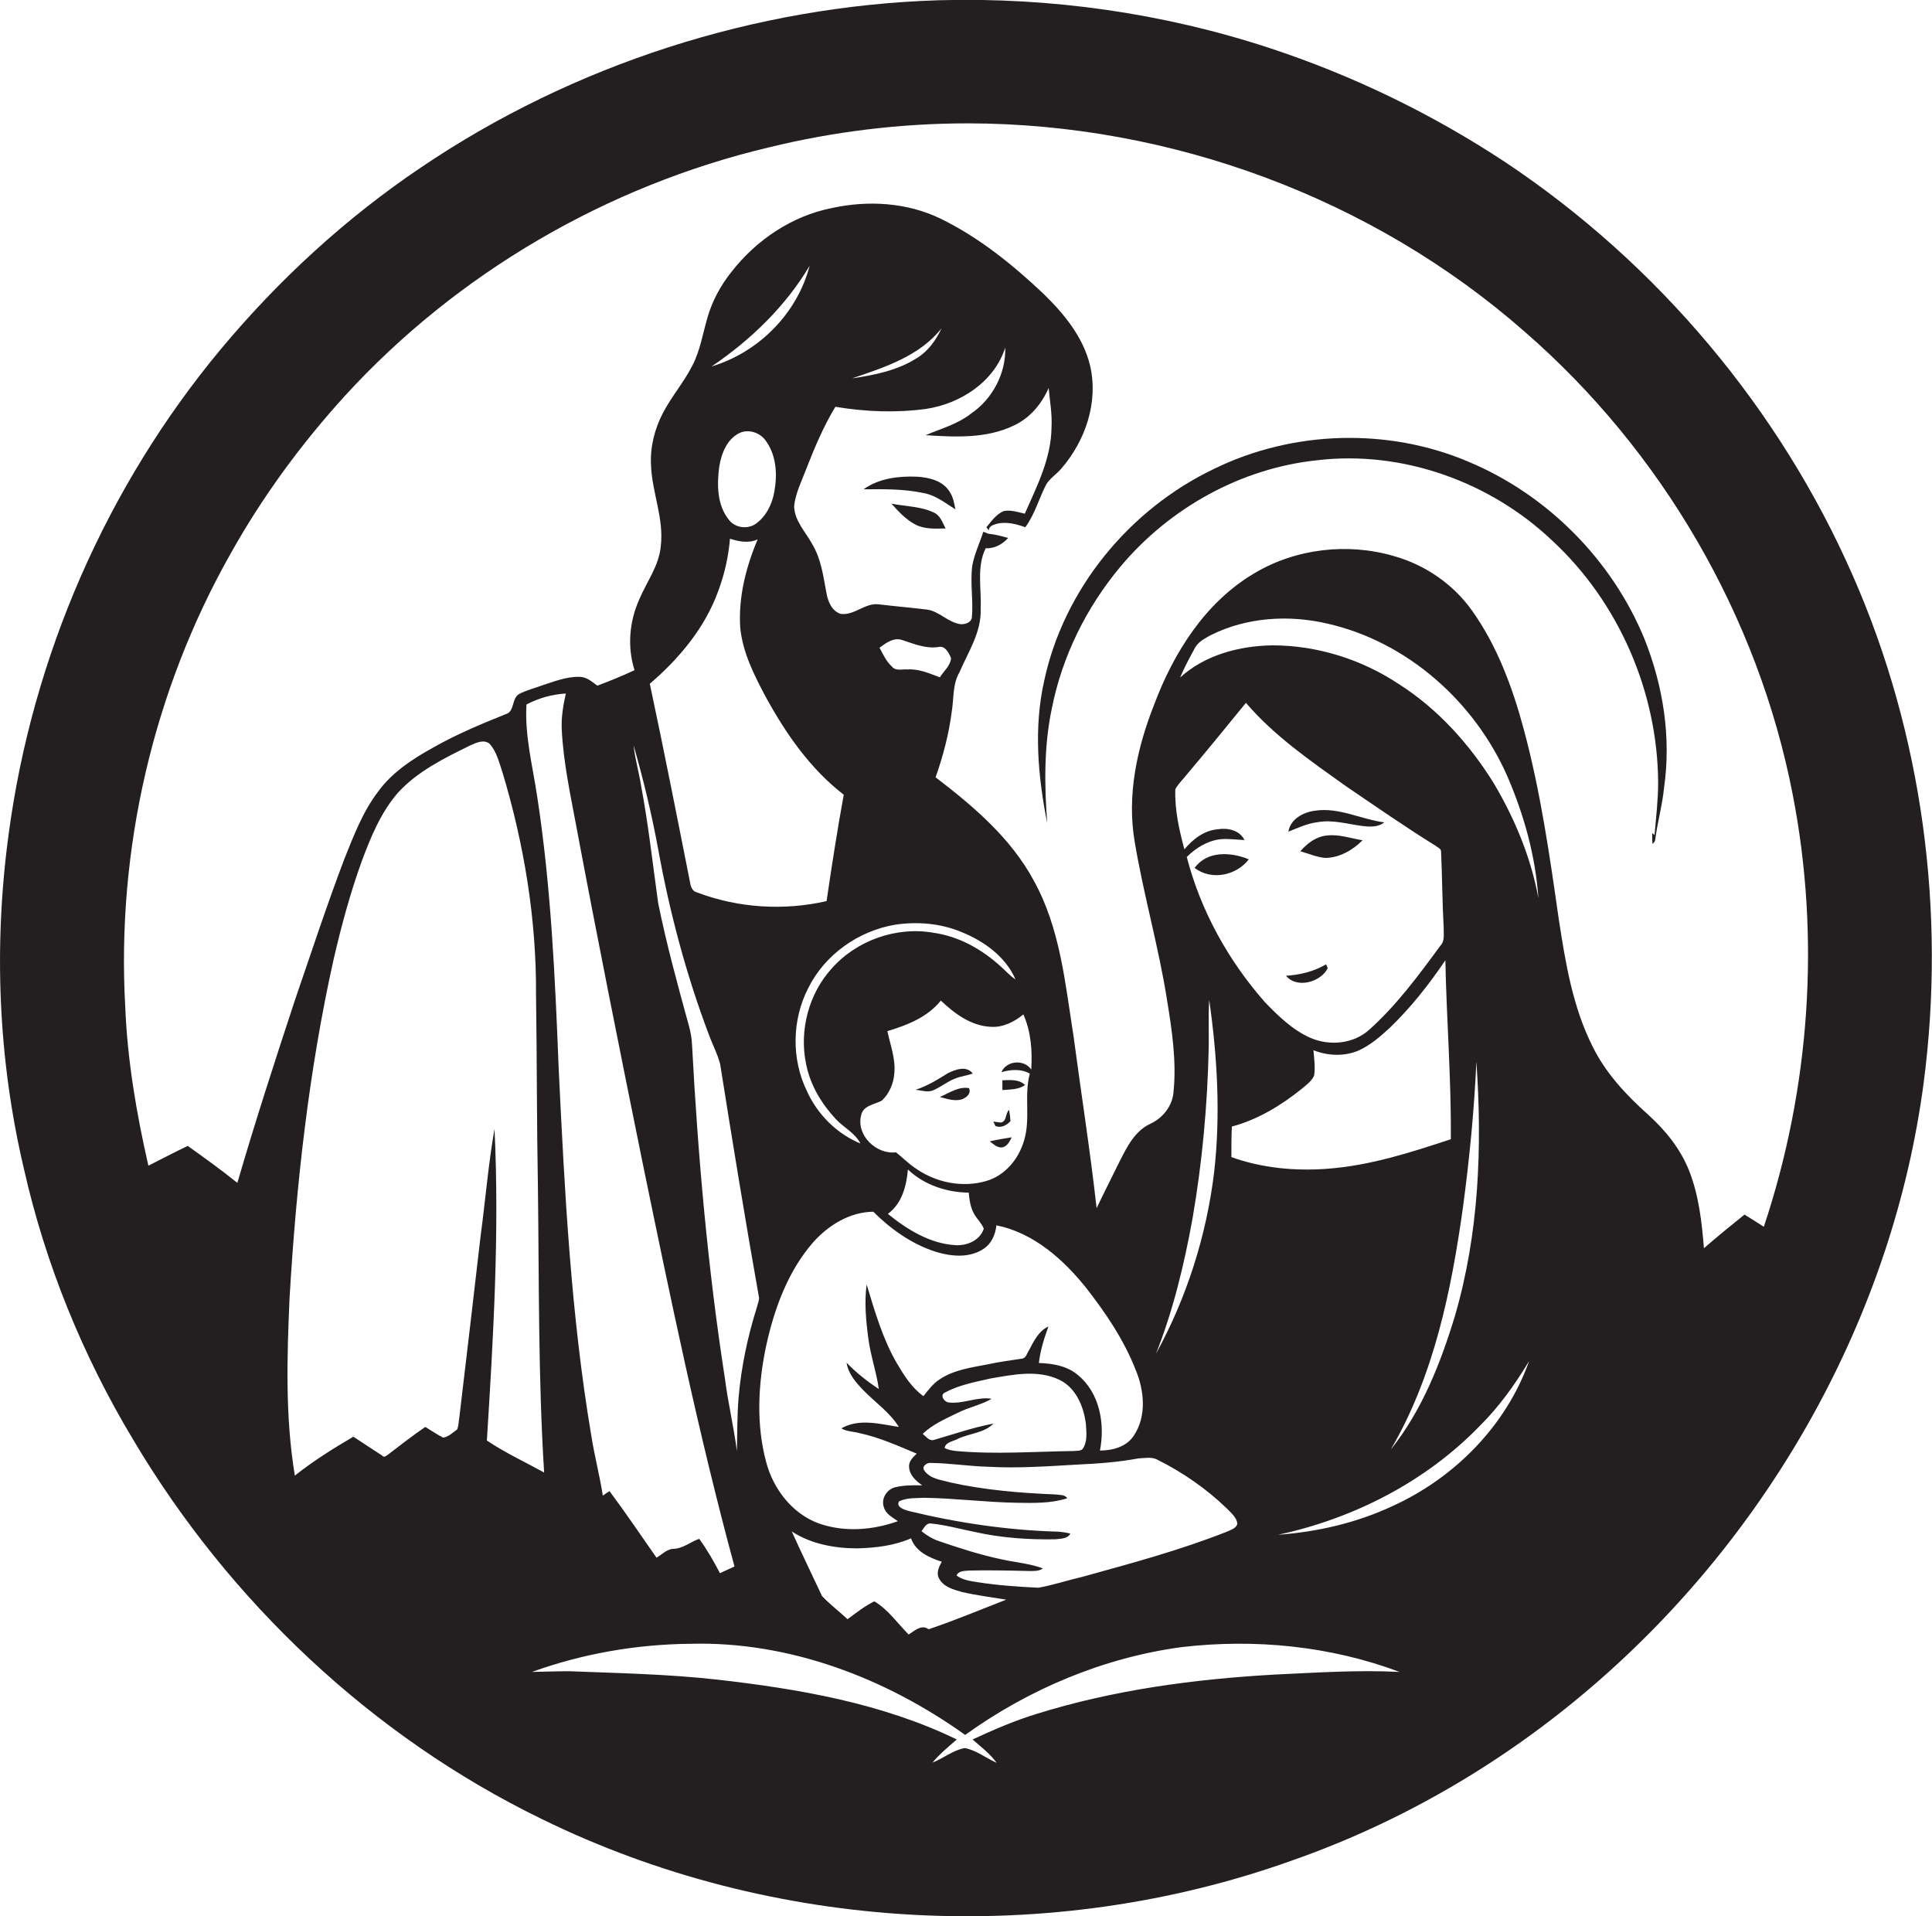 <?xml version="1.0" encoding="utf-8"?>
<!-- Generator: Adobe Illustrator 19.2.0, SVG Export Plug-In . SVG Version: 6.00 Build 0)  -->
<svg version="1.1" id="Layer_1" xmlns="http://www.w3.org/2000/svg" xmlns:xlink="http://www.w3.org/1999/xlink" x="0px" y="0px"
	 viewBox="0 0 809.9 803.2" enable-background="new 0 0 809.9 803.2" xml:space="preserve">
<g>
	<path fill="#231F20" d="M776.8,241.5c-30.7-70.1-82-131-145.6-173.4c-30.7-20.3-64.1-36.5-99.1-48c-44.5-14.6-91.6-21.3-138.5-20
		c-77,2.4-153.2,26.9-217,70c-31.5,21.2-59.6,47-83.9,76.1C44.6,203.9,13.5,275.4,3.6,349.8c-6.3,46.6-4.4,94.2,6.4,140
		c9,40,24.7,78.5,45.8,113.6c40.3,67.9,100.1,124.4,171.2,159C324,810,440.3,816.2,542,779.7c45.9-16.1,88.5-41.1,125.4-72.8
		c74.6-64,126.1-155.3,139-253C815.8,382.2,805.9,307.8,776.8,241.5z M207.3,473.2c-2.6,14.8-3.8,29.8-5.8,44.6
		c-2.9,25.3-5.9,50.6-8.9,75.9c-0.3,1.8-0.3,3.6-0.9,5.4c-1.8,1.3-3.6,3.1-5.9,3.5c-2.6-1.3-5-3-7.5-4.5
		c-5.3,3.6-10.4,7.6-15.5,11.5c-0.8,0.5-1.8,1.6-2.6,0.5c-4.1-2.6-8-5.3-12.1-7.9c-8.5,5-16.8,10.2-24.5,16.3
		c-4.1-24.7-3.3-49.8-2.2-74.7c2.8-47.6,8.1-95.3,18.5-141.9c3.2-13.8,6.9-27.5,11.7-40.8c3.8-10.2,8-20.5,15.2-28.8
		c8.2-9,19.4-14.5,30.2-19.8c2.5-1.1,5.8-2.8,8.3-0.7c2.9,3.3,3.9,7.7,5.3,11.8c9.1,30.2,14.3,61.7,14.1,93.3c0.4,27,0.3,54,0.8,81
		c0.5,39.8,0.1,79.5,2.6,119.3c-8-4.4-16.4-8.3-24-13.4C206.8,560.4,209.4,516.8,207.3,473.2z M235.5,306c0.7,13.7,3.6,27,6.1,40.4
		c8.8,46.9,18.2,93.8,27.7,140.6c11.7,56.8,23.4,113.6,38.6,169.6c-2,0.9-4.1,1.9-6.1,2.8c-2.6-5-5.4-9.9-8.7-14.4
		c-3.7,1.3-6.8,4.1-10.8,4.2c-2.8,0.1-4.8,2.4-7.1,3.7c-6.5-9.3-12.9-18.8-19.7-27.9c-1,0.6-1.9,1.3-2.8,1.9
		c-1.3-8.4-3.5-16.7-4.8-25c-8.6-50.9-11.2-102.5-13.7-154c-1.5-38.1-3.2-76.3-9-114c-1.9-12.8-5.3-25.6-4.5-38.6
		c5.1-2.7,10.8-4.3,16.5-4.6C236.1,295.6,235.2,300.8,235.5,306z M298.3,153.6c16.4-11.1,31-25.2,41.1-42.2
		C334.2,131.4,318,147.7,298.3,153.6z M324.6,206.1c-0.9,5.2-3.4,10.3-7.7,13.4c-3.5,2.5-8.8,1.8-11.4-1.7c-4.9-6.1-5-14.6-4-22.1
		c0.9-5.7,3.4-12.2,9.2-14.5c3.8-1.3,8.3,0.4,10.5,3.8C325.5,191.1,325.9,199,324.6,206.1z M301.1,247.7c2.6-7,4.3-14.4,4.9-21.9
		c3.7,1.2,7.8,2,11.6,0.3c-4.9,11.6-8.1,24.2-7.3,36.9c1,10.5,5.9,20.1,10.8,29.3c8.4,15.3,18.6,30,32.6,40.8
		c-2.7,14.8-5,29.7-7.2,44.6c-17.9,4.1-37,2.9-54.2-3.6c-2-0.4-2.7-2.3-3-4.1c-5.5-27.8-11-55.7-16.9-83.4
		C284.8,276,295.6,263,301.1,247.7z M375.2,387.6c9.3-1.4,19-0.6,27.7,3c9.5,3.8,18.6,10.3,22.8,19.9c-2.4-1.5-4.2-3.7-6.3-5.5
		c-7.8-7.1-17.4-12.5-27.9-14c-15.6-2.8-32.4,3.1-42.9,15c-9.6,10.6-13.6,25.9-10.7,39.9c1.7,8.8,6.4,16.6,12.4,23.1
		c3.3,3.6,8.1,5.8,10.4,10.3c-10-4.1-18.1-12.3-22.5-22.1c-6.5-13.4-6.2-29.8,0.6-43C345.7,400.2,359.8,390.2,375.2,387.6z
		 M368.7,271.5c2.7-2,6-4.5,9.6-3.2c4.9,1.6,9.8,3.7,15.1,2.9c2.8-0.7,4.4,2.5,5.3,4.7c-0.3,3.2-3.1,5.4-4.7,8
		c-4.3-1.6-8.7-3.6-13.5-3.3c-2.2-0.2-5,0.8-6.6-1.2C371.5,277.2,370.2,274.3,368.7,271.5z M603.8,396.4
		c-9.1,12.4-18.3,24.9-29.8,35.2c-6.6,6-16.7,6.9-24.7,3.4c-7.5-3.3-13.5-9.2-19.1-15c-15.3-17.4-26.9-38.3-32.7-60.8
		c3.7-3.7,8.5-6.7,13.8-7.4c3.5-0.4,7,0.2,10.4,0.3c-2.1-4.2-7.1-5.2-11.3-4.5c-5.7,0.5-10.4,4.2-13.9,8.4
		c-2.2-8.2-4.1-16.6-3.8-25.2c1.3-2.4,3.4-4.3,5.1-6.5c8.3-9.8,16.4-19.8,24.5-29.7c11.8,13.8,26.9,24.2,41.6,34.7
		c12.5,8.5,25,17.2,37.9,25.2c0.8,0.7,2.4,1.2,2.3,2.5c0.5,10.6,0.5,21.3,1.1,31.9C605.1,391.4,605.8,394.4,603.8,396.4z
		 M556.3,489.9c-13.5,1-27.3-0.3-40.1-4.9c0-4.3,0-8.5,0.2-12.8c10.9-2.9,20.7-8.9,29.4-15.9c1.9-1.6,4.1-3.2,5.1-5.5
		c0.5-3.5,0-7.1-0.3-10.6c6,2.4,13,2.7,19,0.1c4.8-2.2,8.9-5.7,12.8-9.3c8.9-8.5,16.6-18.3,23.5-28.5c0.5,25,2.5,50,2.3,75
		C591.3,483.1,574.2,488.6,556.3,489.9z M613.3,505.9c2.7-20.2,4.7-40.6,5.6-60.9c2.5,35.7,1.1,72.1-9,106.6
		c-6,19.8-13.8,39.6-26.9,56C601.1,576.7,608.4,541,613.3,505.9z M499.9,510.8c4.1-23.7,6.3-47.8,6.8-71.9
		c0.1-6.6-0.2-13.2,0.2-19.8c3.4,23.8,4.8,48,2.1,72c-3.2,26.7-11.5,52.8-24.4,76.3C491.8,549.2,496.4,530.1,499.9,510.8z
		 M485.3,611.9c10.6,5.3,20.4,12.1,28.9,20.3c1.8,1.9,4.3,3.8,4.5,6.6c-0.6,1.8-2.6,2.4-4.1,3.1c-19.9,7.9-40.5,13.4-61.1,19.1
		c-6.1,1.4-12,3.4-18.2,4.5c-8.5-0.4-17-1-25.4-2.3c-3.1-0.5-6.3-0.9-8.9-2.8c0.8-2.1,3.4-1.9,5.3-2.1c8.4-0.2,16.8,0,25.2,0.2
		c2,0,4.1,0.1,5.7-1.1c-5.4-2-11.3-2.5-16.9-3.7c-9.2-1.9-18.1-4.8-26.9-7.8c-2.6-0.9-5-2.4-7.1-4.1c1-1.3,2-3.6,4.1-3.2
		c6.1,0.6,12.1,2.3,18.1,3.5c11.1,2.5,22.5,3.3,33.9,3.1c2.2-0.3,5.1-0.1,6.3-2.4c-1.7-0.4-3.5-0.7-5.3-0.8
		c-21.1-0.6-42.1-3.7-62.6-8.7c-1.7-0.5-5.3-1.6-3.9-4c3.3-1.6,7-1.3,10.5-1.5c13,0.2,26,1.9,39,2.1c7,0.1,14.2,0.3,21-1.9
		c-1.1-1.7-3.3-1.3-5-1.6c-14.7-0.6-29.4-1.8-43.9-5c-3.8-1.1-8.5-1.4-11-5c-1.3-1.7,1.1-3.5,2.8-3.2c8,0.1,16,1.4,24.1,1.6
		c12.3,0.7,24.7-0.2,37-0.9c8.6-0.4,17.3-1,25.8-2.6C479.9,611.2,482.8,610.5,485.3,611.9z M393.7,661.7c1.9,3.5,6,4.6,9.6,5.6
		c6.1,1.4,12.3,2.2,18.5,3.2c-10.8,4.2-21.5,8.7-32.5,12.4c-3.1-2.2-5.9,0.7-8.4,2.2c-4.7-4.7-8.6-10.5-14.4-13.9
		c-4,2-7.6,4.8-11.2,7.5c-3.5-3.3-7.4-6.2-10.7-9.7c-4.2-9-8.6-18-12.7-27.1c8.1,5.3,18,7.1,27.5,7.1c7.6-0.2,15.4-1.1,22.5-4.2
		c2,5.6,7.6,8.1,12.9,9.8C393.7,656.6,392.3,659.3,393.7,661.7z M397.4,587.8c-1.7-0.4-3.5-3.1-1.3-4.1c5.9-3.2,12.6-4.4,19.1-5.9
		c9.4-1.6,19.7-3.8,28.8,0.5c7,3.3,10.3,11.2,11.2,18.5c0.2,3.5,0.8,7.5-1.4,10.6c-1,0.9-2.4,0.6-3.6,0.8c-16.4,0.2-32.9,1.5-49.3,0
		c-1.7-0.2-3.4-0.4-4.9-1.3c0.4-2.5,3.6-2.7,5.5-3.8c4.9-2.3,11-2.4,15-6.4c-8.6,1.6-16.8,4.5-25.2,6.9c-1.9,0.4-3.2-1.6-4.5-2.6
		c4.2-4,9.7-6.4,14.9-8.9c4.5-2.3,9.6-3.2,14-5.8C409.5,585.3,403.6,588.7,397.4,587.8z M475.2,601.9c-3.1,4.6-8.9,6.1-14.1,6.1
		c2.2-11.1-0.1-24.2-9.2-31.6c-4.5-3.9-10.6-4.9-16.4-5.1c0.6-5.3,2.2-10.3,4-15.3c-4.1,1.9-6.1,6.1-8.1,9.9
		c-0.9,1.3-1.2,3.4-3.1,3.6c-4.6,0.7-9.3,1.3-13.9,2.3c-7.1,1.4-14.6,2.3-20.7,6.5c-2.7,1.8-4.6,4.4-6.6,6.9
		c-4.9-3.5-8.2-8.8-11.2-13.9c-5.9-10.2-9.2-21.7-12.6-32.9c-1,7.5-0.3,15,0.7,22.5c0.9,7.2,3.4,14.1,4.4,21.3
		c-4.9-3.2-9.4-6.8-13.5-11c0.7,4.7,4,8.4,7.2,11.7c4.9,5,10.9,9.1,14.7,15.2c-7.9-1.2-16.6-3.7-24.1,0.6c2.3,1.4,5.1,1.3,7.6,2
		c8.4,1.8,16.1,5.3,24,8.6c-1.6,1.5-3.5,3.3-3.2,5.8c0.3,3.4,3,5.7,5.5,7.5c-3.8-0.1-7.7-0.1-11.4,0.8c-3.5,0.9-5.9,4.8-4.7,8.3
		c0.8,2.9,3.6,4.3,5.9,5.9c-10.5,3.8-22.4,4.7-33,1c-11.2-4-19.2-14.4-22.2-25.7c-4.3-15.9-3.4-32.9,0-48.9
		c3.4-15.5,9.1-31.1,19.6-43.2c6.4-7.2,15.4-12.8,25.3-12.9c7.4,7.4,16.2,13.6,26.2,16.8c6.5,2,14.2,2.7,20.1-1.3
		c3.3-2.2,4.9-6,5.3-9.8c15.5,3.1,28,14.2,37.6,26.2c8.2,10.5,15.8,21.7,20.7,34.2C479.7,582.7,480.8,593.7,475.2,601.9z
		 M372.2,508.8c5.9-4.3,7.8-11.7,8.4-18.6c6.8,6.5,16.3,9.6,25.5,9.7c0.3,3.1,0.7,6.3,2.3,9c1.2,2.1,3.1,3.8,4,6.1
		c-1.6,5-7.2,7.3-12.1,6.9C389.7,521.2,380.2,515.3,372.2,508.8z M432.3,448.3c-3-4.4-10.4-3.8-12.5,1.1c3.9-1.1,8.1-1.5,11.9,0.6
		c-2.5,9.2,0.4,18.9-2.4,28c-2.2,7.7-7.9,14.7-15.8,17c-9.8,2.9-20.7,0.8-29.1-4.9c-3.2-2-5.9-4.8-8.8-7.1
		c-8.3,1-16.8-7.2-14.6-15.6c0.9-4.1,5.6-4.4,8.7-6.1c3.1-2.9,4.9-7.2,5.2-11.4c0.6-6.1-1.7-11.9-2.9-17.7
		c8.3-2.5,16.8-5.8,22.4-12.8c5.8,5.5,12.8,10.7,21.1,11c5,0.3,9.7-2.1,13.5-5.2C432.2,432.4,432.8,440.4,432.3,448.3z M275.9,355.9
		c4.8,26.4,11.7,52.5,21.2,77.6c1.5,4.2,3.7,8.2,4.8,12.6c5.2,32.7,10.5,65.3,16.3,97.9c0,1.3-0.6,2.6-0.9,3.9
		c-3.9,12.4-6.6,25.1-7.7,38.1c-0.6,7.4-0.5,14.8-0.7,22.2c-1.3-10.2-3.7-20.1-5-30.3c-7.2-46.4-11.3-93.1-13.8-140
		c-0.1-2.7-0.6-5.3-1.3-7.9c-4.7-17.1-9.4-34.2-12.9-51.5c-2.3-16.5-4.1-33-7.2-49.4c-0.9-5.6-2.5-11.1-3.1-16.7
		C269.7,326.7,273.2,341.2,275.9,355.9z M534.4,701.9c-33.7,1.9-67.5,6.4-99.9,16.5c-9.2,2.8-18.1,6.7-26.8,10.7
		c3.5,3.1,7.3,5.9,10.1,9.8c-4.5-2-8.5-5.3-13.4-6.2c-4.9,0.9-8.9,4.3-13.5,6.1c3-3.6,6.6-6.6,10.2-9.7
		c-31.4-15.2-66.2-21.2-100.6-25.1c-20.6-2.3-41.3-2.7-62-3.5c-5.2,0-10.3,0.2-15.5,0.3c21.3-7.7,43.9-11.6,66.5-11.8
		c41.4-1.1,81.8,14.4,115.1,38.2c26.7-19.2,58-32.4,90.7-36.8c30.7-3.6,62.4-0.5,91.4,10.4C569.2,699.9,551.8,701.1,534.4,701.9z
		 M583.7,631.3c-15,7-31.4,10.8-47.9,12c31.6-6.8,61.8-22.2,84.4-45.5c8.2-8.1,14.9-17.5,20.8-27.3
		C631.4,597.6,609.7,619.5,583.7,631.3z M626.2,328.3c-10.2-16.4-23.4-31.1-39.7-41.5c-15.6-10.4-34.3-16.3-53.1-16.3
		c-13.8,0.2-28.3,4-38.7,13.5c1.8-4.3,4-8.3,6.2-12.4c1.4-2.6,4.2-4,6.7-5.4c15-7.5,32.7-8.6,48.9-4.8c33.5,7.6,61.7,32.8,75.4,64
		c7,16.2,11.8,33.5,13,51.1C641.8,359.4,635,343.2,626.2,328.3z M739.4,514.2c-2.7-1.8-5.4-3.4-8.1-5.1c-5.7,4.6-11.4,9.2-17,14.1
		c-0.9-10.9-2.1-21.9-6.1-32.2c-3.6-9.3-10-17.2-17.3-23.8c-9.2-8.2-17.8-17.4-23.3-28.6c-8.4-16.7-11.4-35.4-14.2-53.6
		c-3.8-26.6-7.6-53.2-14.6-79.2c-4.7-17.5-11.1-34.9-21.6-49.7c-7.9-11.2-19.7-19.3-32.8-23c-19.4-5.7-41.2-3.2-58.6,7.2
		c-20.5,12.1-33.8,33.2-42,55.1c-7.2,18.2-11.5,38.1-8.1,57.6c3.7,22.2,10,43.8,13.5,66c2.1,12.9,4.1,26,2.7,39.1
		c-0.6,5.7-4.5,10.5-9.6,12.9c-6.6,3-9.9,9.8-13,15.9c-3.2,6.5-6.5,13-9.6,19.5c-2.7-24.2-6.5-48.2-9.7-72.3
		c-3.5-22.1-5.6-45.2-16.7-65.1c-9.6-17.8-25.3-31.1-41.1-43.2c3.2-9,5.6-18.3,6.8-27.7c0.9-5.5,0.3-11.4,3.2-16.3
		c3.7-8.6,9.3-16.9,8.9-26.7c0.4-8.4-1.8-17.4,2.1-25.3c3.6,0.2,7-1.6,9.4-4.3c-2.7-0.8-5.5-1.5-8.3-1.8c-0.7-0.3-1.4-0.6-2.1-0.8
		c-1.5,4.7-3.7,9.2-4.6,14.1c-1,7.3,0.5,14.7-0.2,22c-0.5,2.1-3,2.8-4.9,2.6c-5.2-0.8-8.8-5.4-13.9-6.1c-6.7-0.8-13.5-1.4-20.3-2.2
		c-5.7-0.7-10.2,4.8-15.9,4c-3.8-1.2-5.4-5.4-6-9c-1.3-6.9-2.2-14.1-5.9-20.2c-2.8-5.2-7.5-9.8-7.6-16c0.6-5.5,3.2-10.5,5.1-15.6
		c3.5-8.9,7.2-17.8,12.2-26c12.5,2.1,25.4,2.6,37.9,0.9c14.4-2.1,28.7-11.3,33.3-25.7c0.3,10.9-5.4,21.6-14.4,27.7
		c-5.6,4.4-12.6,6.3-19,9c12.3,0.8,25.5,1.5,36.9-4c6.8-3.1,11.8-9.1,14.7-15.8c0.5,5.5,1.5,10.9,1.2,16.5
		c-0.1,12.9-6.1,24.7-11.2,36.2c-2.9-0.6-5.8-1.7-8.8-1.1c-3.2,1.3-5.2,4.3-7.3,6.8c0.3,0.4,0.7,0.9,1,1.3c0.1-2,2.1-2.3,3.5-2.8
		c3.9-0.9,8,0.1,11.8,1.5c4-5.4,5.7-12,8.8-18c1.6-2.6,4.4-4.3,6.4-6.7c10-11.6,15.5-27.7,12-42.9c-2.8-12-10.9-21.8-19.5-30.2
		c-13-12.3-27.1-23.7-43.3-31.6c-14.1-6.8-30.4-7.7-45.5-4.4c-16.7,3.3-31.7,13.4-42.1,26.8c-4.5,5.6-8,12.1-10,19
		c-2,6.8-3.1,14-6.4,20.3c-3.5,6.9-8.7,12.9-12.3,19.8c-3.5,6.7-5.4,14.3-5,21.8c0.4,11.5,5.5,22.4,4.1,34c-0.7,8.2-5.9,14.9-9,22.3
		c-4.2,9.3-5.1,20-2,29.7c-5.1,2.4-10.3,4.5-15.6,6.5c-2.3-1.7-4.6-3.8-7.7-3.7c-5.4-0.1-10.5,2-15.5,3.6c-3.2,1.2-6.6,2-9.6,3.6
		c-3.2,1.9-1.8,7.3-5.5,8.4c-10.5,4.2-21,8.6-30.8,14.2c-8.5,4.7-17,10.3-22.8,18.3c-6.4,8.4-10.2,18.4-14.1,28.1
		c-7.4,19.5-13.9,39.3-20.7,59.1c-8.4,25.5-16.7,51-24.2,76.8c-6.7-5.4-13.8-10.5-20.8-15.5c-5.6,2.7-11,5.5-16.5,8.3
		c-5-21.9-8.8-44.2-9.7-66.6c-3.7-65.8,11.7-132.6,44.2-190c13.3-23.8,29.6-46,47.9-66.1c47-51.4,109.8-88,177.6-104.1
		c27.3-6.7,55.5-10.1,83.6-10.1c84.8,0.1,169.4,31.2,233.2,87.2c57.5,49.9,98,119.3,112.5,194.1
		C763.2,392.9,758.8,456.1,739.4,514.2z M357.2,158.6c13.5-4.6,28.3-9.3,37.5-21c-2.3,4.9-5.5,9.5-10.2,12.4
		C376.3,155.3,366.6,157.2,357.2,158.6z"/>
	<path fill="#231F20" d="M615.5,193.5c-33.7-14.3-73.6-13.1-106.5,3c-35.5,16.9-63.1,50.4-71.3,89c-4.4,19.6-2.6,40,1.3,59.5
		c-1.2-16-1.4-32.1,1.9-47.9c4.3-21.9,14.5-42.5,28.8-59.6c20.6-24.6,50.6-41.3,82.6-44.6c35.7-4.2,72.5,9.1,98.4,33.7
		c27.9,25.8,44.2,63.5,44.4,101.4c0,7.4-0.9,14.7-1.5,22l-1-0.8c0,1.5,0,3,0.1,4.5c0.7-0.5,1.1-1.1,1.2-1.8c0.9-7.4,3-14.5,3.7-21.9
		c3-21-0.4-42.5-8.2-62.1C675.8,234.7,648.6,207.3,615.5,193.5z"/>
	<path fill="#231F20" d="M384.3,199.8c-7.7-0.3-15.9,0.7-22.3,5.3c8.4-0.1,17-0.2,25.3,1.6c5,0.9,9,4.2,13.2,6.8
		c-0.5-2.5-0.9-5.1-2.3-7.2C395.4,201.5,389.5,200.1,384.3,199.8z"/>
	<path fill="#231F20" d="M391.4,214.8c-5.5-2.6-11.8-2.5-17.7-3.7c2.9,3.3,6,6.6,9.9,8.7c3.9,2.1,8.5,1.8,12.8,1.7
		C395.1,219.1,394.2,216,391.4,214.8z"/>
	<path fill="#231F20" d="M551.3,339.8c-4.9,0.6-10.4,3.5-11.2,8.8c4-1.6,8-3.5,12.4-4c6.2-1.1,12.3,0.8,18.5,1.6
		c3.1,0.4,6.7,0.6,9.3-1.5C570.5,343.4,561.2,338.3,551.3,339.8z"/>
	<path fill="#231F20" d="M556.3,350.2c-4.6,0.4-8.3,3.3-11.2,6.6c3.4,1,6.7,2.4,10.3,2.8c6,0,11.6-3.2,15.8-7.4
		C566.2,351.4,561.3,349.6,556.3,350.2z"/>
	<path fill="#231F20" d="M500.8,363.8c7,5.4,17.5,3.2,22.7-3.6C516.1,357.1,506,356.5,500.8,363.8z"/>
	<path fill="#231F20" d="M539.1,409c4.5,5.5,14.6,2.7,17.5-3.2c-0.2-0.4-0.5-1.2-0.7-1.6C550.8,407.2,545.1,408.6,539.1,409z"/>
	<path fill="#231F20" d="M397.4,449.8c-4.3,2.7-8.7,5.4-13.6,7c2.5,0.2,5.2,1.3,7.6,0.1c3.2-1.4,5.9-3.7,9.2-4.9
		c2.3-0.9,4.8-1.2,7.2-2C405.2,446.5,400.5,448.3,397.4,449.8z"/>
	<path fill="#231F20" d="M420.2,452.8c0,1.4,0,2.7,0,4.1c3.2-0.3,6.7-0.1,9.5-2.1C427.2,452.3,423.5,452.7,420.2,452.8z"/>
	<path fill="#231F20" d="M394,459.8c3,0.8,6.1,1.9,9.2,1c1.8-0.6,4.1-2.5,3-4.7C401.8,455.3,397.8,458.2,394,459.8z"/>
	<path fill="#231F20" d="M416.4,470.1c0.2,0.5,0.7,1.4,0.9,1.9c2.4,0.9,4.7-0.3,6.3-2.1c-0.1-1.6-0.3-3.1-0.6-4.7
		c-1.6,1.5-0.9,4.7-3.3,5.3C418.9,470.5,417.2,470.2,416.4,470.1z"/>
	<path fill="#231F20" d="M420.3,480.9c2-0.5,3-2.5,3.8-4.2c-3.1,0.5-6.2,1-9.2,1.7C416.5,479.6,418.2,481.3,420.3,480.9z"/>
</g>
</svg>
